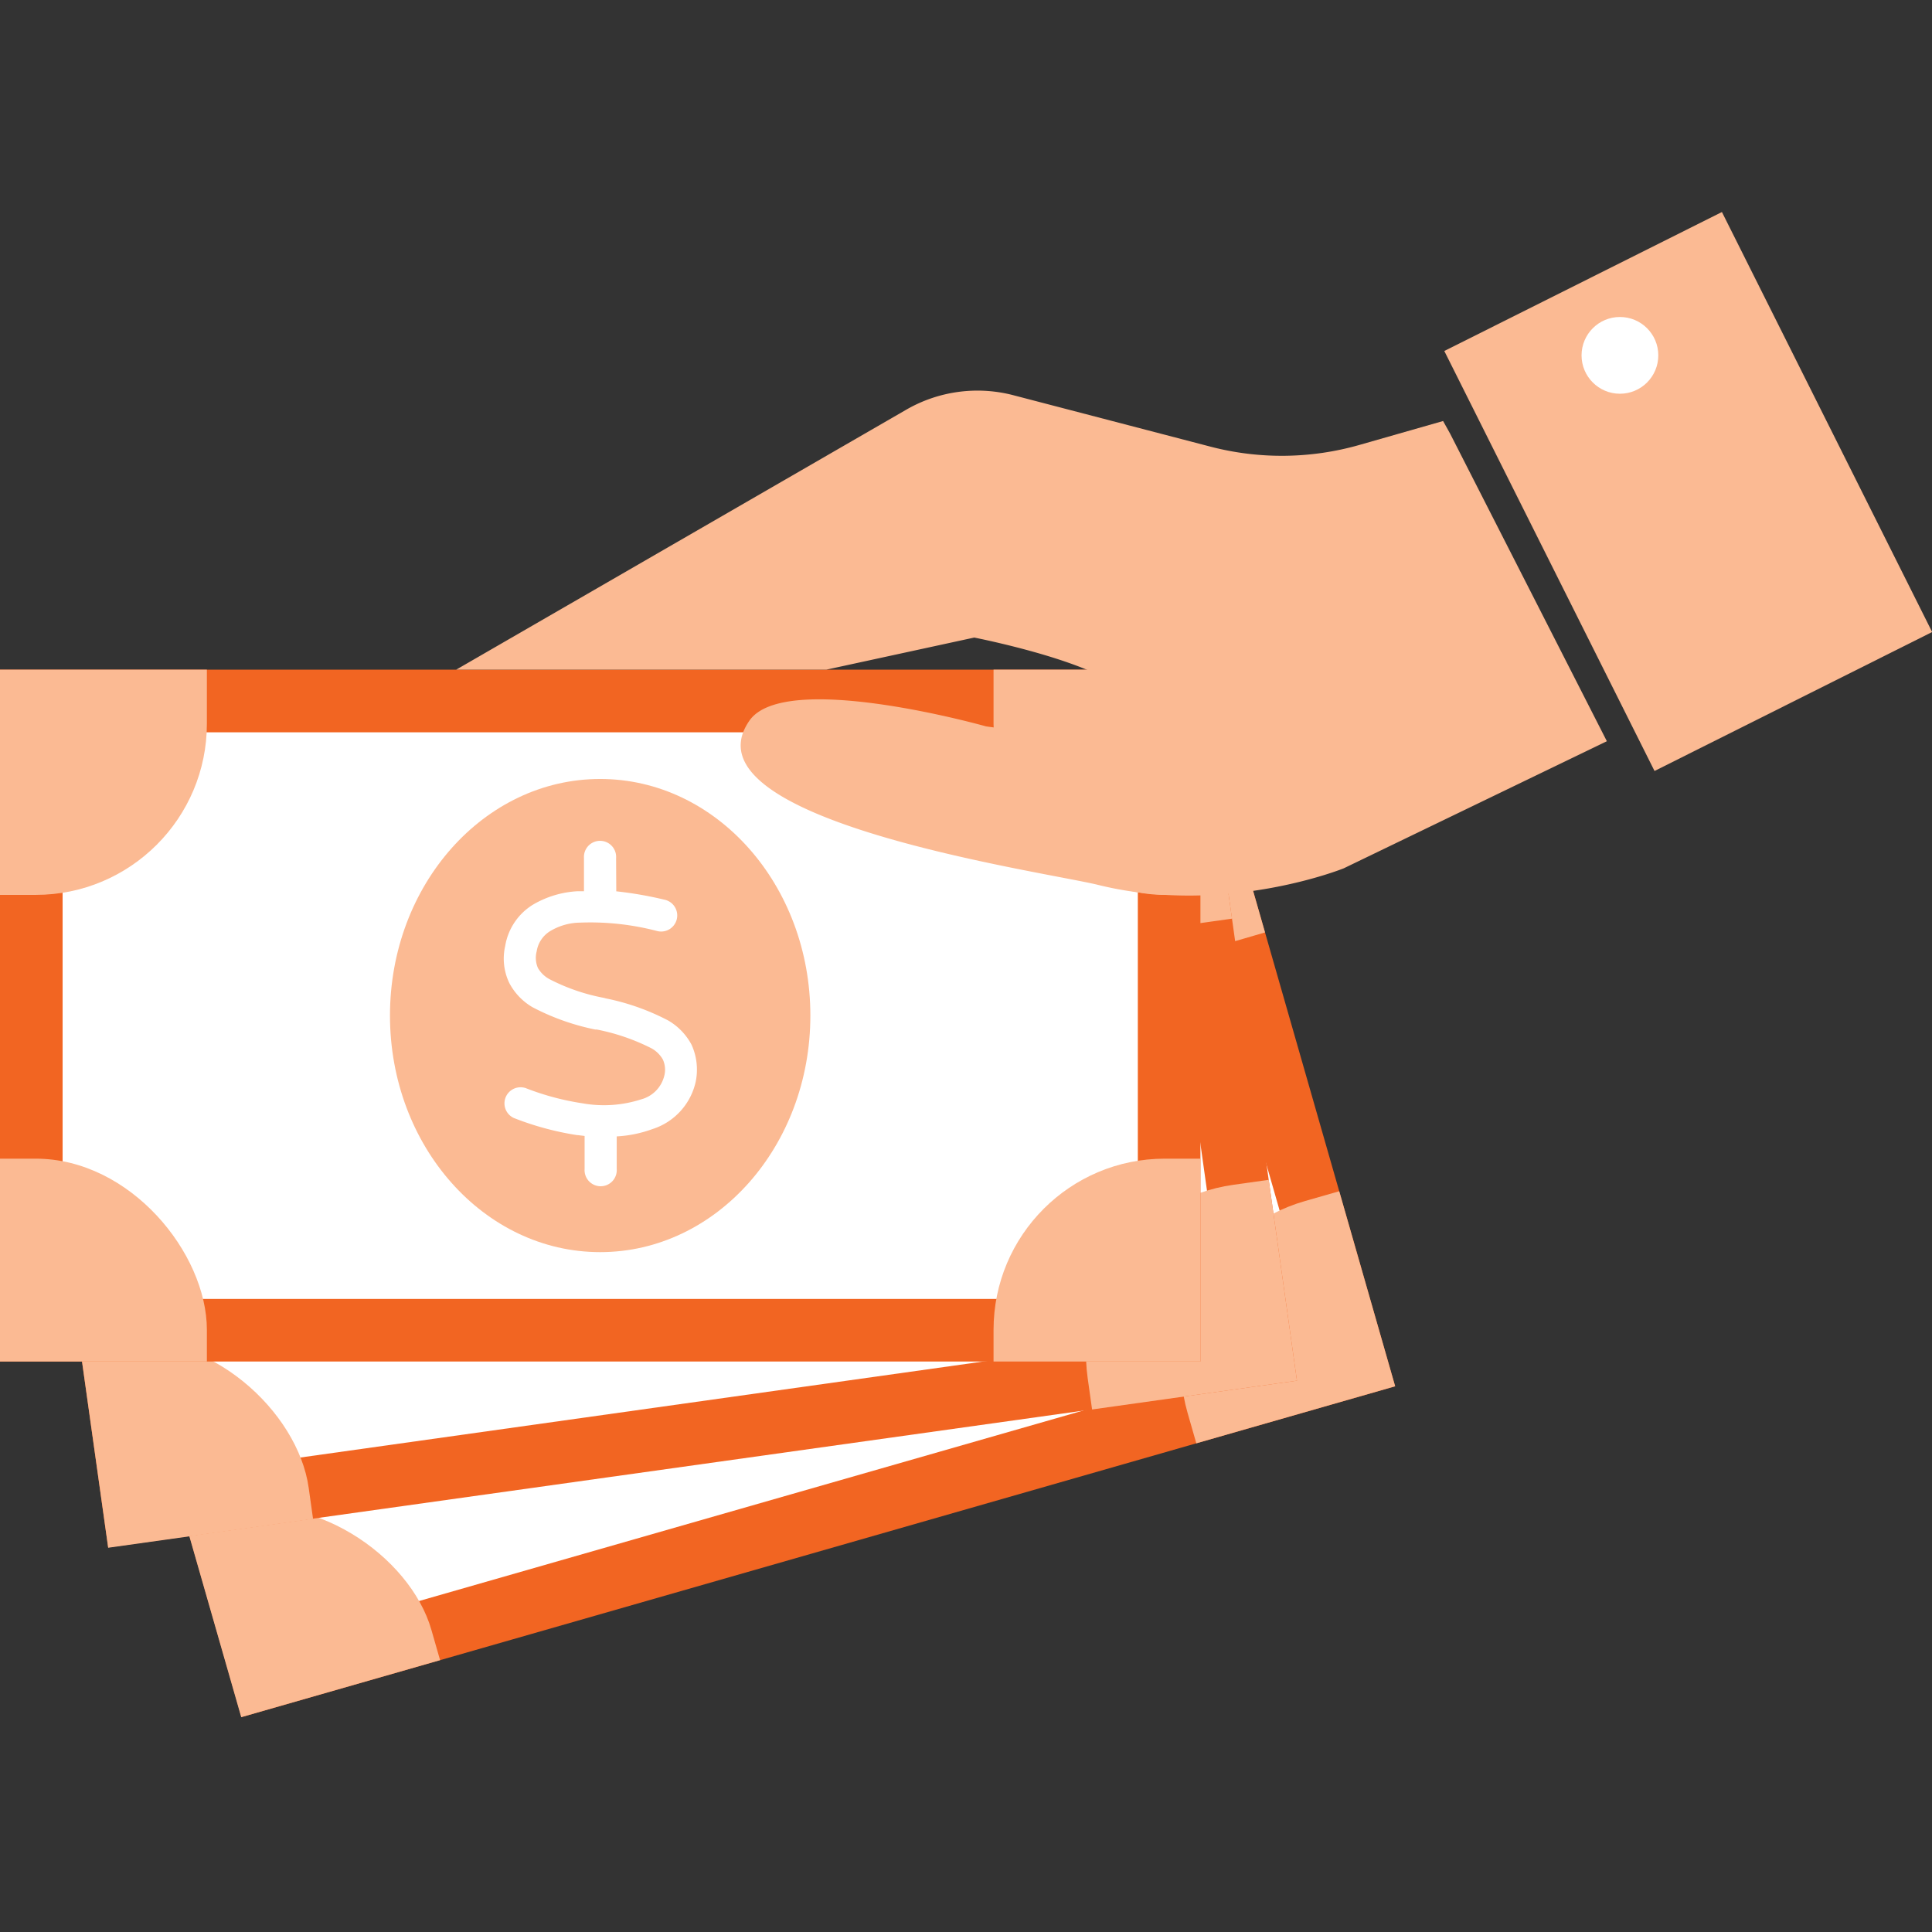 <svg xmlns="http://www.w3.org/2000/svg" xmlns:xlink="http://www.w3.org/1999/xlink" viewBox="0 0 216 216"><rect x="0" y="0" width="216" height="216" fill="#333333" stroke="none"/><defs><style>.cls-1{fill:none;}.cls-2{clip-path:url(#clip-path);}.cls-3{fill:#fff;}.cls-4{fill:#f26522;}.cls-5{fill:#fbba93;}.cls-6{clip-path:url(#clip-path-2);}.cls-7{clip-path:url(#clip-path-3);}</style><clipPath id="clip-path"><rect class="cls-1" x="13.71" y="97.63" width="134.21" height="77.35" transform="translate(-34.44 27.56) rotate(-16)"/></clipPath><clipPath id="clip-path-2"><rect class="cls-1" x="6.06" y="86.73" width="134.21" height="77.35" transform="translate(-16.74 11.4) rotate(-8)"/></clipPath><clipPath id="clip-path-3"><rect class="cls-1" y="74.87" width="134.21" height="77.35"/></clipPath></defs><g id="Design"><g class="cls-2"><rect class="cls-3" x="17.21" y="101.13" width="127.21" height="70.35" transform="translate(-34.44 27.56) rotate(-16)"/><path class="cls-4" d="M129.86,89.29l17.46,60.89L31.77,183.32l-17.46-60.9L129.86,89.29m4.8-8.66-129,37L27,192l129-37L134.66,80.63Z"/><rect class="cls-5" x="-15.9" y="97.23" width="45.35" height="45.35" rx="19.14" transform="matrix(0.96, -0.28, 0.28, 0.96, -32.79, 6.51)"/><rect class="cls-5" x="112.24" y="60.49" width="45.35" height="45.35" rx="19.14" transform="matrix(0.96, -0.28, 0.28, 0.96, -17.7, 40.41)"/><rect class="cls-5" x="4.73" y="169.18" width="45.35" height="45.35" rx="19.14" transform="translate(-51.82 14.99) rotate(-16)"/><rect class="cls-5" x="132.87" y="132.43" width="45.35" height="45.35" rx="19.14" transform="translate(-36.73 48.88) rotate(-16)"/></g><ellipse class="cls-5" cx="80.81" cy="136.3" rx="23.5" ry="26.45" transform="translate(-34.44 27.56) rotate(-16)"/><path class="cls-3" d="M78.71,122.45a43.3,43.3,0,0,1,5.41-.58,1.8,1.8,0,0,1,.17,3.59,29.28,29.28,0,0,0-8.46,1.46,6.68,6.68,0,0,0-3,1.85,3.3,3.3,0,0,0-.83,2.6,2.81,2.81,0,0,0,.65,1.73,3.33,3.33,0,0,0,1.58.86,22.56,22.56,0,0,0,6.46.33h.18a26.09,26.09,0,0,1,7.37.47,6.91,6.91,0,0,1,3.26,1.89,6.69,6.69,0,0,1,1.57,3.84,7.17,7.17,0,0,1-3.18,6.42,13.54,13.54,0,0,1-3.63,1.89l1,3.5a1.8,1.8,0,0,1-3.46,1l-1-3.58-.74.12-.08,0a33.11,33.11,0,0,1-7.35.1,1.8,1.8,0,1,1,.49-3.56,29.49,29.49,0,0,0,6.44-.12A13.66,13.66,0,0,0,87.73,144a3.61,3.61,0,0,0,1.77-3.22,2.71,2.71,0,0,0-.66-1.73,3.19,3.19,0,0,0-1.57-.86,23.49,23.49,0,0,0-6.46-.33h-.18a26.09,26.09,0,0,1-7.37-.47A7,7,0,0,1,70,135.53a6.32,6.32,0,0,1-1.57-3.84,6.68,6.68,0,0,1,1.71-5.31,11,11,0,0,1,4.42-2.83l.66-.23-1-3.44a1.8,1.8,0,0,1,3.46-1Z"/><g class="cls-6"><rect class="cls-3" x="9.56" y="90.23" width="127.21" height="70.35" transform="translate(-16.74 11.4) rotate(-8)"/><path class="cls-4" d="M128.28,85.67l8.81,62.73-119,16.73L9.23,102.4,128.28,85.67m5.95-7.91L1.33,96.44,12.09,173,145,154.36l-10.77-76.6Z"/><rect class="cls-5" x="-20.55" y="76.19" width="45.35" height="45.35" rx="19.14" transform="translate(-13.74 1.26) rotate(-8)"/><rect class="cls-5" x="111.46" y="57.64" width="45.35" height="45.35" rx="19.14" transform="translate(-9.87 19.45) rotate(-8)"/><rect class="cls-5" x="-10.13" y="150.3" width="45.35" height="45.35" rx="19.14" transform="translate(-23.95 3.43) rotate(-8)"/><rect class="cls-5" x="121.88" y="131.75" width="45.35" height="45.35" rx="19.14" transform="translate(-20.09 21.62) rotate(-8)"/></g><ellipse class="cls-5" cx="73.16" cy="125.4" rx="23.5" ry="26.45" transform="translate(-16.74 11.4) rotate(-8)"/><path class="cls-3" d="M73,111.39a42.44,42.44,0,0,1,5.43.18,1.78,1.78,0,0,1,1.63,2,1.8,1.8,0,0,1-2,1.62,29.41,29.41,0,0,0-8.57.26,6.73,6.73,0,0,0-3.23,1.42,3.25,3.25,0,0,0-1.18,2.46,2.77,2.77,0,0,0,.4,1.81A3.32,3.32,0,0,0,67,122.16a22.54,22.54,0,0,0,6.36,1.23l.17,0a25.76,25.76,0,0,1,7.24,1.49,6.92,6.92,0,0,1,3,2.32,6.74,6.74,0,0,1,1,4,7.18,7.18,0,0,1-4,5.91,13.77,13.77,0,0,1-3.86,1.37l.51,3.6a1.8,1.8,0,0,1-3.56.5L73.25,139h-.82a32.88,32.88,0,0,1-7.3-.91,1.8,1.8,0,1,1,1-3.46,29.93,29.93,0,0,0,6.39.77A13.7,13.7,0,0,0,78.94,134a3.63,3.63,0,0,0,2.2-2.95,2.73,2.73,0,0,0-.41-1.8,3.25,3.25,0,0,0-1.44-1.07A23.41,23.41,0,0,0,72.94,127l-.18,0a26,26,0,0,1-7.23-1.5,6.79,6.79,0,0,1-3-2.32,6.29,6.29,0,0,1-1-4,6.69,6.69,0,0,1,2.44-5,11,11,0,0,1,4.77-2.19l.68-.14-.5-3.54a1.8,1.8,0,1,1,3.56-.5Z"/><g class="cls-7"><rect class="cls-3" x="3.5" y="78.37" width="127.21" height="70.35"/><path class="cls-4" d="M127.21,81.87v63.35H7V81.87H127.21m7-7H0v77.35H134.21V74.87Z"/><rect class="cls-5" x="-22.22" y="54.7" width="45.35" height="45.35" rx="19.14"/><rect class="cls-5" x="111.08" y="54.7" width="45.35" height="45.35" rx="19.14"/><rect class="cls-5" x="-22.22" y="129.54" width="45.35" height="45.35" rx="19.14"/><rect class="cls-5" x="111.08" y="129.54" width="45.35" height="45.35" rx="19.14"/></g><ellipse class="cls-5" cx="67.1" cy="113.54" rx="23.5" ry="26.45"/><path class="cls-3" d="M68.9,99.65a42.74,42.74,0,0,1,5.36.93,1.8,1.8,0,1,1-.83,3.5,29.42,29.42,0,0,0-8.53-.93,6.65,6.65,0,0,0-3.39.95A3.23,3.23,0,0,0,60,106.37a2.83,2.83,0,0,0,.14,1.85,3.29,3.29,0,0,0,1.29,1.25,22.11,22.11,0,0,0,6.12,2.1l.17.05a26.07,26.07,0,0,1,7,2.48,6.86,6.86,0,0,1,2.6,2.71,6.73,6.73,0,0,1,.46,4.13,7.18,7.18,0,0,1-4.83,5.29,13.67,13.67,0,0,1-4,.82v3.64a1.8,1.8,0,1,1-3.59,0V127l-.74-.09h-.08a33.07,33.07,0,0,1-7.1-1.92,1.8,1.8,0,0,1,1.46-3.29,29.28,29.28,0,0,0,6.22,1.65,13.54,13.54,0,0,0,6.56-.44,3.61,3.61,0,0,0,2.58-2.61,2.72,2.72,0,0,0-.15-1.84,3.26,3.26,0,0,0-1.28-1.26,23.34,23.34,0,0,0-6.12-2.1l-.17,0a26.31,26.31,0,0,1-7-2.49,6.8,6.8,0,0,1-2.6-2.71,6.31,6.31,0,0,1-.46-4.13,6.7,6.7,0,0,1,3.11-4.63,11,11,0,0,1,5-1.5l.7,0V95.94a1.8,1.8,0,1,1,3.59,0Z"/><path class="cls-5" d="M162.13,48.49l17.52,34.38L150.23,97.08S137,102.44,122.8,98.94c-6.1-1.51-46.81-7.22-39-18.39,4-5.68,26.44.66,26.44.66s15.21,2.32,16.2-2-17.52-7.93-17.52-7.93L92.38,74.87H51l50.31-29.06a15.92,15.92,0,0,1,12-1.62l22,5.74A31.59,31.59,0,0,0,152,49.74l9.34-2.67Z"/><rect class="cls-5" x="162.48" y="37.6" width="52.51" height="34.71" transform="translate(153.41 -138.42) rotate(63.41)"/><circle class="cls-3" cx="181.11" cy="39.73" r="4.29"/></g></svg>